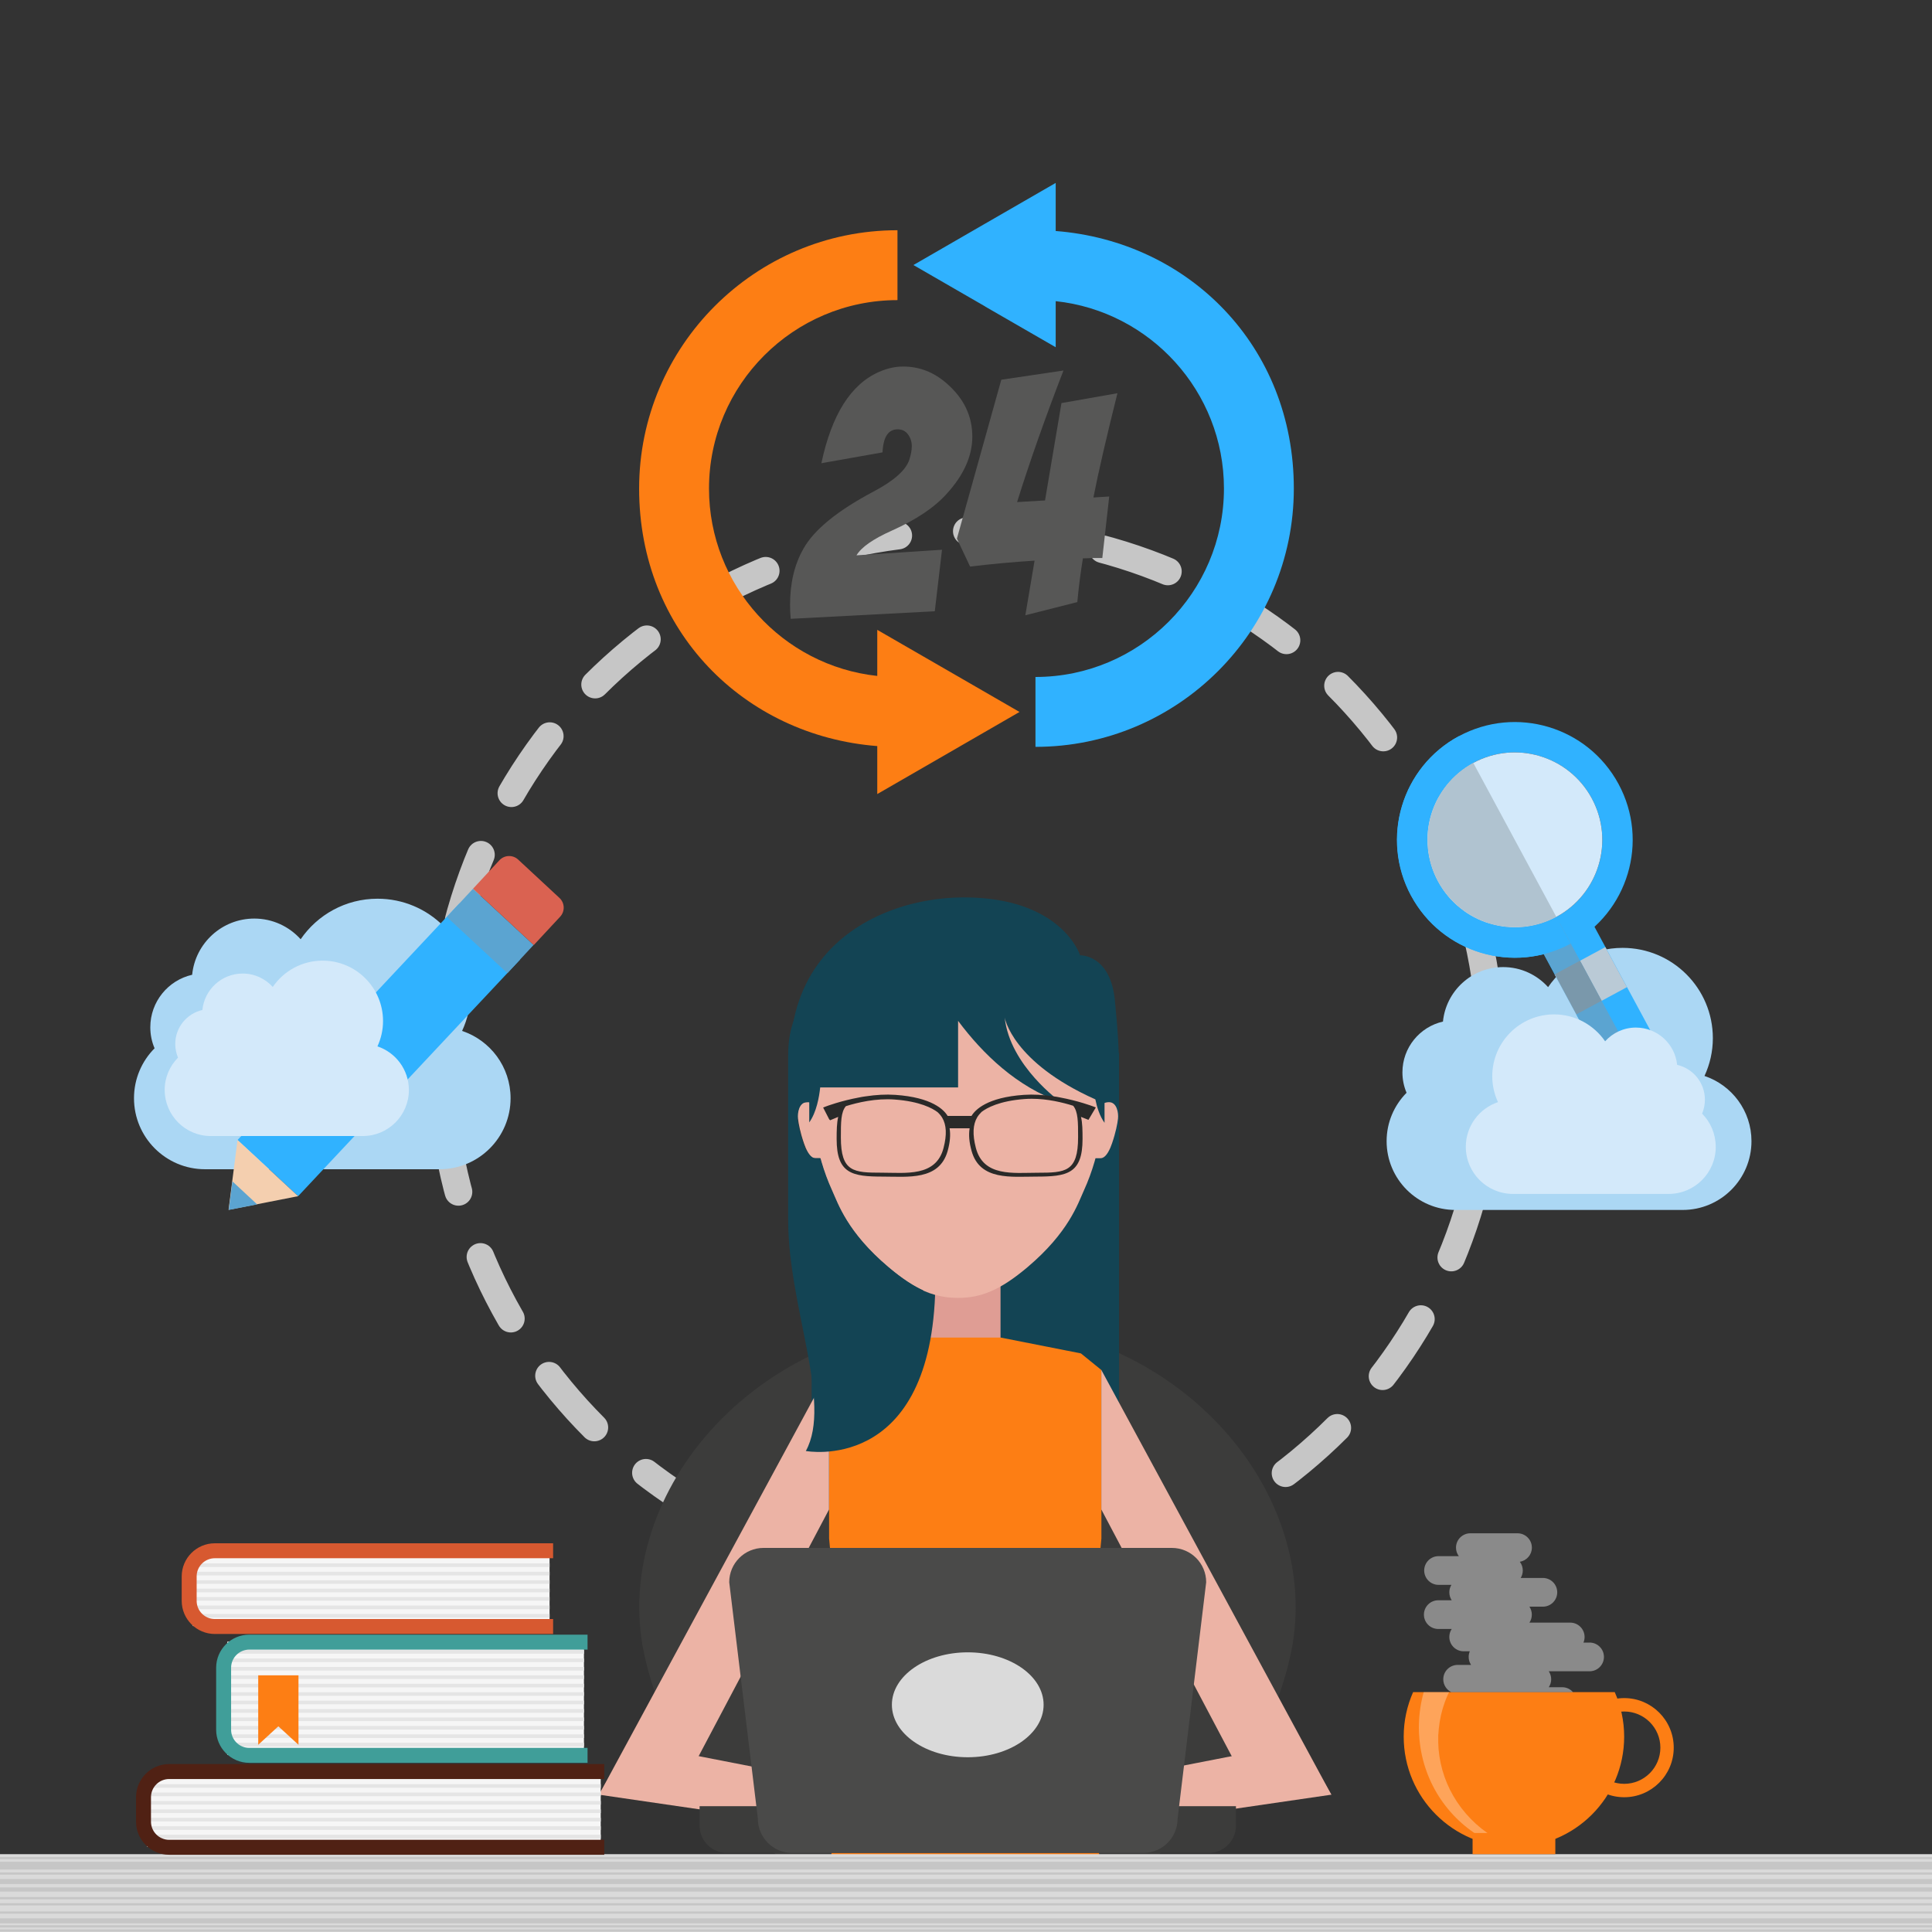 <svg width="300" height="300" viewBox="0 0 300 300" fill="none" xmlns="http://www.w3.org/2000/svg">
<rect x="0" y="0" width="300" height="300" fill="#333333" stroke="none"/>
<g clip-path="url(#clip0_2773_14901)">
<path d="M231.555 164.04C231.555 209.076 195.042 245.588 150 245.588C104.958 245.588 68.445 209.076 68.445 164.04C68.445 119.005 104.958 82.486 150 82.486C195.042 82.486 231.555 118.998 231.555 164.04Z" stroke="#C6C6C6" stroke-width="4.3" stroke-linecap="round" stroke-linejoin="round" stroke-dasharray="10.68 10.68"/>
<path d="M145.548 299.88C144.927 299.88 144.426 299.259 144.426 298.497C144.426 297.735 144.927 297.114 145.548 297.114H154.897C155.517 297.114 156.018 297.735 156.018 298.497C156.018 299.259 155.517 299.88 154.897 299.88H145.548Z" fill="#2E2D2D"/>
<path d="M155.348 300C155.207 299.922 155.059 299.88 154.897 299.88H145.548C145.386 299.88 145.238 299.922 145.096 300H155.341H155.348Z" fill="#2E2D2D"/>
<path d="M200.235 257.667C194.4 282.509 172.168 297.573 150.226 297.813C128.276 297.573 106.044 282.509 100.216 257.667C94.311 233.043 116.451 205.075 150.226 205.047C184.008 205.068 206.141 233.036 200.235 257.667Z" fill="#3C3C3B"/>
<path d="M173.763 163.497H126.032V229.127H173.763V163.497Z" fill="#134454"/>
<path d="M155.362 196.079H143.333V208.885H155.362V196.079Z" fill="#DF9D94"/>
<path d="M126.872 300H172.902L167.85 272.554L171.025 238.899V212.737L167.843 210.155L155.369 207.693H144.405L131.931 210.155L128.742 211.94V238.899L131.924 272.554L126.872 300Z" fill="#FD7E14"/>
<path d="M171.018 212.73V234.398L192.284 274.635L206.726 278.678L171.018 212.73Z" fill="#ECB3A5"/>
<path d="M167.723 148.342C167.723 148.342 172.521 148.166 173.142 155.574C173.77 162.975 177.206 187.944 157.345 198.612C157.345 198.612 151.453 157.592 167.723 148.342Z" fill="#134454"/>
<path d="M167.723 148.342C167.723 148.342 164.894 139.346 149.654 139.346C134.414 139.346 112.832 150.501 127.669 184.84C132.622 196.305 143.742 200.306 143.742 200.306L167.73 148.342H167.723Z" fill="#134454"/>
<path d="M170.031 179.845H170.905C171.794 179.845 172.415 178.307 172.676 177.538C173.262 175.83 173.516 174.468 173.601 173.721C173.706 172.775 173.417 171.145 172.204 171.145C170.814 171.145 170.031 172.563 170.031 172.563V179.845Z" fill="#ECB3A5"/>
<path d="M127.486 179.845H126.611C125.722 179.845 125.101 178.307 124.84 177.538C124.254 175.83 124 174.468 123.916 173.721C123.803 172.775 124.099 171.145 125.313 171.145C126.71 171.145 127.486 172.563 127.486 172.563V179.845Z" fill="#ECB3A5"/>
<path d="M170.602 159.991C170.602 159.991 169.925 152.152 162.375 146.966C159.384 144.913 154.438 143.318 148.956 143.389C148.956 143.389 148.906 143.389 148.878 143.389H148.808C148.808 143.389 148.779 143.389 148.758 143.389H148.716C148.716 143.389 148.667 143.389 148.645 143.389H148.568C143.079 143.325 138.133 144.913 135.148 146.973C127.599 152.159 126.921 159.998 126.921 159.998C126.921 159.998 123.789 173.008 129.214 184.868C130.139 186.893 131.557 191.345 137.97 196.764C142.197 200.334 145.202 201.533 148.716 201.533C148.73 201.533 148.744 201.533 148.758 201.533C148.772 201.533 148.794 201.533 148.808 201.533C152.328 201.533 155.327 200.334 159.553 196.764C165.967 191.338 167.378 186.893 168.302 184.868C173.728 173.008 170.595 159.998 170.595 159.998L170.602 159.991Z" fill="#ECB3A5"/>
<path d="M170.087 170.715C170.341 171.964 170.778 173.332 171.512 174.348C171.512 174.348 171.512 172.662 171.512 170.877C171.9 168.147 173.594 152.872 163.977 145.978C154.184 138.965 147.397 139.727 140.44 143.022C133.723 144.659 125.426 150.176 125.659 167.483V174.285C126.78 172.726 127.204 170.348 127.359 168.852H148.772V158.516C152.653 163.716 157.937 168.782 164.739 171.152C164.739 171.152 156.801 165.515 156.011 158.008C156.011 158.008 157.154 164.929 170.094 170.715H170.087Z" fill="#134454"/>
<path d="M169.734 171.801C169.643 171.766 167.441 170.934 164.563 170.404C164.28 170.341 163.949 170.285 163.596 170.242C161.945 169.995 160.449 169.911 158.996 170.009C153.288 170.397 151.432 172.317 150.854 173.283H147.15C146.571 172.317 144.715 170.397 139.008 170.009C137.554 169.911 136.051 169.995 134.407 170.242C134.04 170.292 133.73 170.341 133.448 170.404C130.555 170.934 128.361 171.766 128.269 171.801L127.817 171.978L128.756 173.805L128.904 173.953L129.087 173.876C129.144 173.855 129.828 173.558 130.153 173.431C129.934 174.384 129.913 175.527 129.913 176.874C129.913 182.265 132.333 182.702 137.11 182.702C140.927 182.702 145.851 183.351 147.15 178.723C147.524 177.382 147.622 176.225 147.453 175.202H150.564C150.395 176.225 150.494 177.382 150.868 178.723C152.159 183.358 157.084 182.702 160.908 182.702C165.684 182.702 168.097 182.265 168.097 176.874C168.097 175.527 168.083 174.384 167.857 173.431C168.168 173.551 168.69 173.756 168.831 173.819L169.015 173.89L170.158 171.964L169.734 171.801ZM146.515 178.25C145.343 182.78 140.616 182.095 136.94 182.095C132.538 182.095 130.569 181.99 130.569 176.62C130.569 174.264 130.569 172.69 131.345 171.766C133.159 171.195 136.023 170.517 138.93 170.736C142.853 171.025 144.8 172.098 145.59 172.698C145.88 172.966 146.119 173.255 146.296 173.544C146.973 174.673 147.044 176.211 146.515 178.243V178.25ZM161.063 182.103C157.394 182.103 152.688 182.773 151.524 178.215C150.995 176.169 151.065 174.624 151.743 173.488C151.919 173.198 152.159 172.909 152.42 172.655C153.231 172.034 155.179 170.948 159.087 170.658C159.461 170.63 159.835 170.616 160.209 170.616C162.679 170.616 165.056 171.202 166.644 171.703C167.406 172.634 167.406 174.207 167.406 176.578C167.406 181.983 165.452 182.103 161.063 182.103Z" fill="#2A2A29"/>
<path d="M206.726 278.678L169.741 284.076L169.219 276.992L202.041 270.593L206.726 278.678Z" fill="#ECB3A5"/>
<path d="M162.792 278.248C163.398 278.205 163.857 277.676 163.808 277.07C163.765 276.463 163.236 276.004 162.629 276.054L153.549 276.717C152.942 276.766 152.484 277.295 152.533 277.902C152.575 278.509 153.104 278.967 153.711 278.925L162.785 278.255L162.792 278.248Z" fill="#ECB3A5"/>
<path d="M166.27 276.696C166.926 277.077 169.353 276.872 169.734 275.743L164.358 272.589C163.702 272.208 162.926 272.413 162.629 273.062C162.333 273.704 162.622 274.537 163.278 274.918L166.277 276.703L166.27 276.696Z" fill="#ECB3A5"/>
<path d="M162.947 280.675C163.554 280.633 164.012 280.103 163.97 279.497C163.928 278.89 163.398 278.431 162.785 278.481L152.314 279.25C151.707 279.292 151.249 279.821 151.291 280.428C151.333 281.035 151.863 281.493 152.469 281.444L162.947 280.675Z" fill="#ECB3A5"/>
<path d="M163.151 283.095C163.758 283.046 164.217 282.524 164.167 281.917C164.125 281.31 163.596 280.851 162.989 280.901L153.337 281.606C152.73 281.649 152.272 282.178 152.321 282.785C152.364 283.391 152.893 283.85 153.5 283.801L163.151 283.095Z" fill="#ECB3A5"/>
<path d="M163.497 285.063C163.984 285.028 164.344 284.605 164.309 284.125C164.273 283.638 163.85 283.278 163.37 283.314L155.793 283.871C155.306 283.906 154.946 284.323 154.981 284.809C155.016 285.289 155.44 285.656 155.92 285.621L163.497 285.063Z" fill="#ECB3A5"/>
<path d="M160.816 276.188L169.099 275.581C169.657 275.539 170.136 275.898 170.172 276.378L170.708 283.652C170.743 284.139 170.32 284.562 169.762 284.605L161.479 285.212L160.816 276.188Z" fill="#ECB3A5"/>
<path d="M128.728 212.73V234.398L107.462 274.635L93.02 278.678L128.728 212.73Z" fill="#ECB3A5"/>
<path d="M93.02 278.678L130.012 284.076L130.527 276.992L97.712 270.593L93.02 278.678Z" fill="#ECB3A5"/>
<path d="M136.954 278.248C136.348 278.205 135.889 277.676 135.938 277.07C135.981 276.463 136.51 276.004 137.117 276.054L146.197 276.717C146.804 276.766 147.262 277.295 147.22 277.902C147.178 278.509 146.649 278.967 146.035 278.925L136.961 278.255L136.954 278.248Z" fill="#ECB3A5"/>
<path d="M133.476 276.696C132.82 277.077 130.393 276.872 130.012 275.743L135.388 272.589C136.044 272.208 136.82 272.413 137.124 273.062C137.42 273.704 137.131 274.537 136.475 274.918L133.476 276.703V276.696Z" fill="#ECB3A5"/>
<path d="M136.799 280.675C136.192 280.633 135.734 280.103 135.783 279.497C135.825 278.89 136.355 278.431 136.961 278.481L147.432 279.25C148.039 279.292 148.497 279.821 148.455 280.428C148.413 281.035 147.883 281.493 147.277 281.444L136.799 280.675Z" fill="#ECB3A5"/>
<path d="M136.602 283.095C135.995 283.046 135.536 282.524 135.586 281.917C135.628 281.31 136.157 280.851 136.764 280.901L146.416 281.606C147.023 281.649 147.481 282.178 147.432 282.785C147.389 283.391 146.86 283.85 146.254 283.801L136.602 283.095Z" fill="#ECB3A5"/>
<path d="M136.256 285.063C135.769 285.028 135.409 284.605 135.444 284.125C135.48 283.638 135.903 283.278 136.383 283.314L143.96 283.871C144.447 283.906 144.807 284.323 144.772 284.809C144.737 285.289 144.313 285.656 143.833 285.621L136.256 285.063Z" fill="#ECB3A5"/>
<path d="M138.93 276.188L130.647 275.581C130.089 275.539 129.61 275.898 129.574 276.378L129.038 283.652C129.003 284.139 129.426 284.562 129.984 284.605L138.267 285.212L138.93 276.188Z" fill="#ECB3A5"/>
<path d="M129.144 184.861C128.382 183.196 127.796 181.51 127.338 179.845H126.533C125.644 179.845 125.024 178.307 124.762 177.538C124.177 175.83 123.923 174.468 123.838 173.721C123.725 172.775 124.022 171.145 125.235 171.145C125.278 171.145 125.313 171.159 125.355 171.159V167.476C125.27 161.077 126.35 156.293 128.086 152.723C128.086 152.716 128.086 152.709 128.093 152.695C128.093 152.695 122.385 155.052 122.385 163.843V189.426C122.385 202.902 129.264 217.803 125.129 225.31C125.129 225.31 144.102 228.902 145.202 201.075C142.966 200.454 140.701 199.127 137.893 196.757C131.479 191.331 130.068 186.886 129.137 184.861H129.144Z" fill="#134454"/>
<path d="M300 287.914H0V300H300V287.914Z" fill="#DADADA"/>
<g style="mix-blend-mode:multiply">
<path d="M300 291.773H0V292.556H300V291.773Z" fill="#C6C6C6"/>
<path d="M300 289.092H0V290.306H300V289.092Z" fill="#C6C6C6"/>
<path d="M300 297.876H0V298.652H300V297.876Z" fill="#C6C6C6"/>
<path d="M300 294.574H0V294.92H300V294.574Z" fill="#C6C6C6"/>
<path d="M300 290.75H0V291.096H300V290.75Z" fill="#C6C6C6"/>
<path d="M300 288.344H0V288.69H300V288.344Z" fill="#C6C6C6"/>
<path d="M300 298.949H0V299.294H300V298.949Z" fill="#C6C6C6"/>
<path d="M300 299.598H0V299.943H300V299.598Z" fill="#C6C6C6"/>
<path d="M300 295.527H0V295.872H300V295.527Z" fill="#C6C6C6"/>
<path d="M300 296.804H0V297.149H300V296.804Z" fill="#C6C6C6"/>
<path d="M300 293.071H0V293.721H300V293.071Z" fill="#C6C6C6"/>
</g>
<path d="M108.634 280.463V283.49C108.634 285.825 110.532 287.723 112.874 287.723H187.676C190.019 287.723 191.917 285.825 191.917 283.49V280.463H108.641H108.634Z" fill="#3C3C3B"/>
<path d="M182.857 282.396C182.857 285.339 180.473 287.723 177.531 287.723H123.006C120.063 287.723 117.679 285.339 117.679 282.396L113.234 245.687C113.234 242.745 115.619 240.36 118.561 240.36H181.968C184.911 240.36 187.295 242.745 187.295 245.687L182.857 282.396Z" fill="#4A4A49"/>
<path d="M162.051 264.715C162.051 269.217 156.773 272.865 150.275 272.865C143.777 272.865 138.492 269.217 138.492 264.715C138.492 260.214 143.763 256.573 150.275 256.573C156.787 256.573 162.051 260.221 162.051 264.715Z" fill="#DADADA"/>
<path d="M219.426 262.754C218.488 264.871 217.966 267.206 217.966 269.668C217.966 279.123 225.628 286.785 235.082 286.785C244.537 286.785 252.199 279.123 252.199 269.668C252.199 267.206 251.677 264.871 250.738 262.754H219.426Z" fill="#FD7E14"/>
<g opacity="0.3">
<path d="M223.356 269.238L223.37 268.984C223.384 268.808 223.398 268.624 223.413 268.448C223.483 267.742 223.596 267.037 223.751 266.345C223.906 265.654 224.104 264.976 224.344 264.32C224.464 263.989 224.591 263.664 224.732 263.347C224.802 263.184 224.873 263.036 224.944 262.888L225.007 262.754H221.077C221.028 262.937 220.978 263.114 220.929 263.297C220.724 264.123 220.569 264.955 220.47 265.795C220.365 266.634 220.322 267.474 220.322 268.314C220.322 268.525 220.322 268.73 220.336 268.942L220.35 269.266L220.372 269.555C220.386 269.739 220.407 269.979 220.421 270.183L220.492 270.804C220.908 274.12 222.171 277.281 224.09 279.92C226.002 282.559 228.549 284.682 231.421 286.058C231.83 286.256 232.246 286.432 232.669 286.601C233.46 286.714 234.264 286.778 235.082 286.778C233.96 286.362 232.881 285.847 231.872 285.226C229.29 283.645 227.152 281.43 225.677 278.883C224.196 276.336 223.391 273.45 223.328 270.578V270.042V269.513L223.342 269.224L223.356 269.238Z" fill="white"/>
</g>
<path d="M241.51 284.626H228.662V287.914H241.51V284.626Z" fill="#FD7E14"/>
<path d="M252.206 279.073C247.966 279.073 244.508 275.623 244.508 271.376C244.508 267.128 247.959 263.678 252.206 263.678C256.453 263.678 259.897 267.128 259.897 271.376C259.897 275.623 256.446 279.073 252.206 279.073ZM252.206 265.76C249.109 265.76 246.59 268.278 246.59 271.376C246.59 274.473 249.109 276.992 252.206 276.992C255.303 276.992 257.822 274.473 257.822 271.376C257.822 268.278 255.303 265.76 252.206 265.76Z" fill="#FD7E14"/>
<g style="mix-blend-mode:multiply" opacity="0.52">
<path d="M246.83 255.063H245.877C245.99 254.795 246.054 254.499 246.054 254.189C246.054 252.961 245.052 251.959 243.824 251.959H237.488C237.728 251.606 237.862 251.176 237.862 250.717C237.862 250.259 237.721 249.835 237.488 249.483H239.577C240.804 249.483 241.806 248.488 241.806 247.253C241.806 246.018 240.804 245.023 239.577 245.023H236.134C236.338 244.685 236.458 244.29 236.458 243.866C236.458 243.358 236.282 242.886 236 242.512C237.058 242.335 237.869 241.425 237.869 240.317C237.869 239.09 236.874 238.088 235.64 238.088H228.316C227.088 238.088 226.087 239.083 226.087 240.317C226.087 240.811 226.249 241.27 226.524 241.637H223.377C222.15 241.637 221.148 242.639 221.148 243.866C221.148 245.094 222.15 246.096 223.377 246.096H225.374C225.169 246.435 225.049 246.83 225.049 247.253C225.049 247.712 225.19 248.135 225.423 248.488H223.335C222.107 248.488 221.105 249.49 221.105 250.717C221.105 251.945 222.1 252.947 223.335 252.947H225.423C225.183 253.3 225.049 253.73 225.049 254.181C225.049 255.409 226.044 256.411 227.279 256.411H228.231C228.119 256.679 228.055 256.975 228.055 257.286C228.055 257.745 228.196 258.168 228.429 258.528H226.341C225.113 258.528 224.111 259.522 224.111 260.757C224.111 261.632 224.619 262.394 225.353 262.754H244.254C243.845 262.288 243.246 261.992 242.582 261.992H240.494C240.727 261.639 240.868 261.209 240.868 260.757C240.868 260.306 240.727 259.875 240.494 259.515H246.83C248.057 259.515 249.059 258.521 249.059 257.286C249.059 256.051 248.057 255.056 246.83 255.056V255.063Z" fill="#DADADA"/>
</g>
<path d="M90.684 272.491H39.257C37.056 272.491 35.278 270.705 35.278 268.511V258.887C35.278 256.686 37.056 254.908 39.257 254.908H90.677V272.491H90.684Z" fill="#F6F6F6"/>
<g style="mix-blend-mode:multiply">
<path d="M90.684 254.908H35.285V255.473H90.684V254.908Z" fill="#E5E5E5"/>
</g>
<g style="mix-blend-mode:multiply">
<path d="M90.684 256.221H35.285V256.785H90.684V256.221Z" fill="#E5E5E5"/>
</g>
<g style="mix-blend-mode:multiply">
<path d="M90.684 257.533H35.285V258.09H90.684V257.533Z" fill="#E5E5E5"/>
</g>
<g style="mix-blend-mode:multiply">
<path d="M90.684 258.838H35.285V259.403H90.684V258.838Z" fill="#E5E5E5"/>
</g>
<g style="mix-blend-mode:multiply">
<path d="M90.684 260.143H35.285V260.708H90.684V260.143Z" fill="#E5E5E5"/>
</g>
<g style="mix-blend-mode:multiply">
<path d="M90.684 261.456H35.285V262.02H90.684V261.456Z" fill="#E5E5E5"/>
</g>
<g style="mix-blend-mode:multiply">
<path d="M90.684 262.761H35.285V263.325H90.684V262.761Z" fill="#E5E5E5"/>
</g>
<g style="mix-blend-mode:multiply">
<path d="M90.684 264.073H35.285V264.638H90.684V264.073Z" fill="#E5E5E5"/>
</g>
<g style="mix-blend-mode:multiply">
<path d="M90.684 265.386H35.285V265.95H90.684V265.386Z" fill="#E5E5E5"/>
</g>
<g style="mix-blend-mode:multiply">
<path d="M90.684 266.691H35.285V267.255H90.684V266.691Z" fill="#E5E5E5"/>
</g>
<g style="mix-blend-mode:multiply">
<path d="M90.684 268.003H35.285V268.568H90.684V268.003Z" fill="#E5E5E5"/>
</g>
<g style="mix-blend-mode:multiply">
<path d="M90.684 269.308H35.285V269.873H90.684V269.308Z" fill="#E5E5E5"/>
</g>
<g style="mix-blend-mode:multiply">
<path d="M90.684 270.621H35.285V271.185H90.684V270.621Z" fill="#E5E5E5"/>
</g>
<g style="mix-blend-mode:multiply">
<path d="M90.684 271.933H35.285V272.498H90.684V271.933Z" fill="#E5E5E5"/>
</g>
<path d="M91.235 273.732H38.706C35.87 273.732 33.563 271.425 33.563 268.589V258.972C33.563 256.136 35.87 253.829 38.706 253.829H91.235V256.15H38.706C37.154 256.15 35.884 257.413 35.884 258.972V268.589C35.884 270.141 37.147 271.411 38.706 271.411H91.235V273.732Z" fill="#409E99"/>
<path d="M85.336 252.488H33.909C31.715 252.488 29.929 250.703 29.929 248.509V244.713C29.929 242.519 31.715 240.734 33.909 240.734H85.336V252.495V252.488Z" fill="#F6F6F6"/>
<g style="mix-blend-mode:multiply">
<path d="M85.336 242.759H29.929V243.323H85.336V242.759Z" fill="#E5E5E5"/>
</g>
<g style="mix-blend-mode:multiply">
<path d="M85.336 244.064H29.929V244.628H85.336V244.064Z" fill="#E5E5E5"/>
</g>
<g style="mix-blend-mode:multiply">
<path d="M85.336 245.376H29.929V245.941H85.336V245.376Z" fill="#E5E5E5"/>
</g>
<g style="mix-blend-mode:multiply">
<path d="M85.336 246.689H29.929V247.253H85.336V246.689Z" fill="#E5E5E5"/>
</g>
<g style="mix-blend-mode:multiply">
<path d="M85.336 247.994H29.929V248.558H85.336V247.994Z" fill="#E5E5E5"/>
</g>
<g style="mix-blend-mode:multiply">
<path d="M85.336 249.306H29.929V249.871H85.336V249.306Z" fill="#E5E5E5"/>
</g>
<g style="mix-blend-mode:multiply">
<path d="M85.336 250.611H29.929V251.176H85.336V250.611Z" fill="#E5E5E5"/>
</g>
<g style="mix-blend-mode:multiply">
<path d="M85.336 251.924H29.929V252.488H85.336V251.924Z" fill="#E5E5E5"/>
</g>
<path d="M85.887 253.723H33.358C30.522 253.723 28.215 251.416 28.215 248.579V244.784C28.215 241.947 30.522 239.64 33.358 239.64H85.887V241.961H33.358C31.806 241.961 30.536 243.224 30.536 244.784V248.579C30.536 250.132 31.799 251.402 33.358 251.402H85.887V253.723Z" fill="#D75930"/>
<path d="M93.281 286.764H26.818C24.617 286.764 22.839 284.986 22.839 282.785V278.989C22.839 276.787 24.624 275.009 26.818 275.009H93.281V286.764Z" fill="#F6F6F6"/>
<g style="mix-blend-mode:multiply">
<path d="M93.281 277.041H22.839V277.606H93.281V277.041Z" fill="#E5E5E5"/>
</g>
<g style="mix-blend-mode:multiply">
<path d="M93.281 278.347H22.839V278.911H93.281V278.347Z" fill="#E5E5E5"/>
</g>
<g style="mix-blend-mode:multiply">
<path d="M93.281 279.659H22.839V280.223H93.281V279.659Z" fill="#E5E5E5"/>
</g>
<g style="mix-blend-mode:multiply">
<path d="M93.281 280.964H22.839V281.529H93.281V280.964Z" fill="#E5E5E5"/>
</g>
<g style="mix-blend-mode:multiply">
<path d="M93.281 282.277H22.839V282.841H93.281V282.277Z" fill="#E5E5E5"/>
</g>
<g style="mix-blend-mode:multiply">
<path d="M93.281 283.582H22.839V284.146H93.281V283.582Z" fill="#E5E5E5"/>
</g>
<g style="mix-blend-mode:multiply">
<path d="M93.281 284.894H22.839V285.459H93.281V284.894Z" fill="#E5E5E5"/>
</g>
<g style="mix-blend-mode:multiply">
<path d="M93.281 286.199H22.839V286.764H93.281V286.199Z" fill="#E5E5E5"/>
</g>
<path d="M93.831 288.006H26.268C23.431 288.006 21.124 285.698 21.124 282.862V279.066C21.124 276.23 23.431 273.923 26.268 273.923H93.831V276.244H26.268C24.715 276.244 23.445 277.507 23.445 279.066V282.862C23.445 284.421 24.708 285.684 26.268 285.684H93.831V288.006Z" fill="#502114"/>
<path d="M46.348 270.931L43.222 268.06L40.096 270.931V260.143H46.348V270.931Z" fill="#FD7E14"/>
<path d="M152.97 47.596L163.928 53.918V46.764C178.596 48.33 190.054 60.783 190.054 75.854C190.054 91.99 176.924 105.12 160.788 105.12V115.971C182.907 115.971 200.905 97.973 200.905 75.854C200.905 53.735 184.586 37.479 163.928 35.87V28.405L152.97 34.727L141.837 41.155L152.97 47.582V47.596Z" fill="#30B2FF"/>
<path d="M136.221 123.302L147.178 116.98L158.311 110.553L147.178 104.125L136.221 97.803V104.958C121.559 103.384 110.094 90.938 110.094 75.868C110.094 59.732 123.224 46.602 139.36 46.602V35.75C117.241 35.75 99.243 53.749 99.243 75.868C99.243 97.987 115.562 114.243 136.221 115.851V123.316V123.302Z" fill="#FD7E14"/>
<path d="M127.542 71.938C129.144 64.374 132.135 59.647 136.531 57.735C137.759 57.192 139 56.917 140.256 56.917C142.81 56.917 145.089 57.82 147.1 59.626C149.69 61.912 150.981 64.628 150.981 67.796C150.981 70.795 149.668 73.737 147.044 76.63C145.139 78.775 142.274 80.701 138.464 82.401C135.571 83.699 133.744 84.969 132.996 86.232L146.275 85.364L145.153 94.918L122.78 96.089C122.709 95.341 122.681 94.607 122.681 93.894C122.681 90.557 123.358 87.679 124.727 85.259C126.357 82.295 130.005 79.318 135.656 76.319C138.754 74.682 140.595 73.067 141.174 71.465C141.442 70.647 141.583 69.913 141.583 69.271C141.583 68.586 141.385 67.987 140.997 67.457C140.602 66.928 140.073 66.667 139.389 66.667C137.928 66.667 137.145 67.86 137.039 70.245L127.535 71.931L127.542 71.938Z" fill="#575756"/>
<path d="M164.831 62.589L173.516 61.058C171.816 67.867 170.567 73.264 169.784 77.251L172.239 77.095L171.167 86.649H169.635C168.986 86.684 168.492 86.698 168.154 86.698C167.78 88.984 167.491 91.242 167.286 93.492L159.214 95.538L160.647 87.058C157.338 87.262 154.008 87.573 150.635 87.975L148.589 83.636L155.482 58.963L165.134 57.531C162.305 64.854 159.906 71.663 157.93 77.963L162.27 77.709L164.824 62.589H164.831Z" fill="#575756"/>
<path d="M218.41 169.685C217.994 168.711 217.768 167.646 217.768 166.517C217.768 162.665 220.463 159.447 224.062 158.629C224.534 153.88 228.542 150.169 233.41 150.169C236.183 150.169 238.666 151.376 240.388 153.281C242.914 149.598 247.147 147.185 251.952 147.185C259.699 147.185 265.971 153.464 265.971 161.204C265.971 163.307 265.499 165.282 264.673 167.074C268.913 168.492 271.968 172.486 271.968 177.199C271.968 183.097 267.185 187.881 261.279 187.881H225.995C220.096 187.881 215.313 183.097 215.313 177.199C215.313 174.271 216.498 171.618 218.41 169.685Z" fill="#ABD7F4"/>
<path d="M246.167 141.274L238.287 145.525L255.425 177.301L263.306 173.05L246.167 141.274Z" fill="#30B2FF"/>
<path d="M249.275 147.063L241.401 151.31L244.757 157.532L252.631 153.285L249.275 147.063Z" fill="#BACAD6"/>
<path d="M219.116 139.106C223.913 148.003 235.012 151.326 243.909 146.529C252.799 141.731 256.129 130.633 251.324 121.736C246.526 112.839 235.428 109.515 226.531 114.313C217.634 119.111 214.311 130.209 219.109 139.106H219.116ZM223.257 136.87C219.694 130.266 222.164 122.025 228.768 118.462C235.372 114.899 243.612 117.368 247.175 123.972C250.738 130.576 248.269 138.817 241.665 142.38C235.061 145.943 226.82 143.474 223.257 136.87Z" fill="#30B2FF"/>
<path d="M223.257 136.87C226.82 143.474 235.061 145.943 241.665 142.38C248.269 138.817 250.738 130.576 247.175 123.972C243.612 117.368 235.372 114.899 228.768 118.462C222.164 122.025 219.694 130.266 223.257 136.87Z" fill="#D3E9FA"/>
<path d="M242.235 143.405L238.323 145.515L255.464 177.297L259.376 175.187L242.235 143.405Z" fill="#5BA4D1"/>
<path d="M245.345 149.169L241.433 151.279L244.789 157.502L248.701 155.392L245.345 149.169Z" fill="#7A98AB"/>
<path d="M226.531 114.313L228.768 118.462C222.185 122.032 219.73 130.259 223.285 136.856C226.841 143.452 235.068 145.915 241.665 142.38L243.902 146.529C235.012 151.305 223.928 147.982 219.137 139.092C214.346 130.202 217.655 119.118 226.531 114.313Z" fill="#30B2FF"/>
<path d="M228.768 118.455L241.665 142.373C235.068 145.915 226.841 143.445 223.286 136.849C219.73 130.252 222.185 122.025 228.768 118.455Z" fill="#B0C3D0"/>
<path d="M266.423 178.074C266.423 182.117 263.149 185.39 259.106 185.39H234.934C230.891 185.39 227.611 182.117 227.611 178.074C227.611 174.842 229.706 172.112 232.606 171.138C232.041 169.918 231.717 168.556 231.717 167.117C231.717 161.811 236.021 157.514 241.319 157.514C244.607 157.514 247.507 159.172 249.243 161.691C250.421 160.386 252.121 159.56 254.019 159.56C257.357 159.56 260.101 162.1 260.426 165.353C262.895 165.917 264.737 168.119 264.737 170.757C264.737 171.526 264.581 172.26 264.299 172.923C265.611 174.243 266.416 176.063 266.416 178.074H266.423Z" fill="#D3E9FA"/>
<path d="M20.807 170.531C20.807 176.62 25.745 181.559 31.834 181.559H68.255C74.344 181.559 79.283 176.62 79.283 170.531C79.283 165.663 76.129 161.543 71.754 160.082C72.608 158.234 73.095 156.188 73.095 154.022C73.095 146.028 66.618 139.551 58.624 139.551C53.664 139.551 49.297 142.041 46.686 145.844C44.908 143.876 42.347 142.634 39.49 142.634C34.466 142.634 30.325 146.465 29.838 151.362C26.119 152.208 23.34 155.532 23.34 159.511C23.34 160.675 23.572 161.776 24.003 162.778C22.027 164.767 20.807 167.505 20.807 170.531Z" fill="#ABD7F4"/>
<path d="M46.291 185.743L36.886 177.016L71.352 140.256L80.764 148.991L46.291 185.743Z" fill="#30B2FF"/>
<path d="M73.451 137.999L69.381 142.385L78.789 151.115L82.859 146.729L73.451 137.999Z" fill="#5BA4D1"/>
<path d="M35.489 187.86L36.886 177.016L46.291 185.743L35.489 187.86Z" fill="#F4CFAF"/>
<path d="M39.934 187.02L36.089 183.443L35.517 187.881L39.934 187.02Z" fill="#5BA4D1"/>
<path d="M82.881 146.754L86.98 142.345C87.756 141.512 87.707 140.207 86.874 139.431L80.461 133.476C79.628 132.7 78.323 132.749 77.547 133.582L73.455 137.999L82.888 146.754H82.881Z" fill="#DA6251"/>
<path d="M25.576 169.254C25.576 173.198 28.779 176.402 32.723 176.402H56.338C60.289 176.402 63.492 173.198 63.492 169.254C63.492 166.101 61.446 163.427 58.61 162.481C59.16 161.282 59.478 159.955 59.478 158.551C59.478 153.365 55.28 149.167 50.094 149.167C46.877 149.167 44.047 150.783 42.354 153.253C41.204 151.976 39.539 151.171 37.683 151.171C34.424 151.171 31.743 153.655 31.425 156.83C29.012 157.38 27.213 159.532 27.213 162.107C27.213 162.862 27.368 163.575 27.643 164.231C26.359 165.522 25.569 167.3 25.569 169.261L25.576 169.254Z" fill="#D3E9FA"/>
</g>
<defs>
<clipPath id="clip0_2773_14901">
<rect width="300" height="300" fill="white"/>
</clipPath>
</defs>
</svg>
